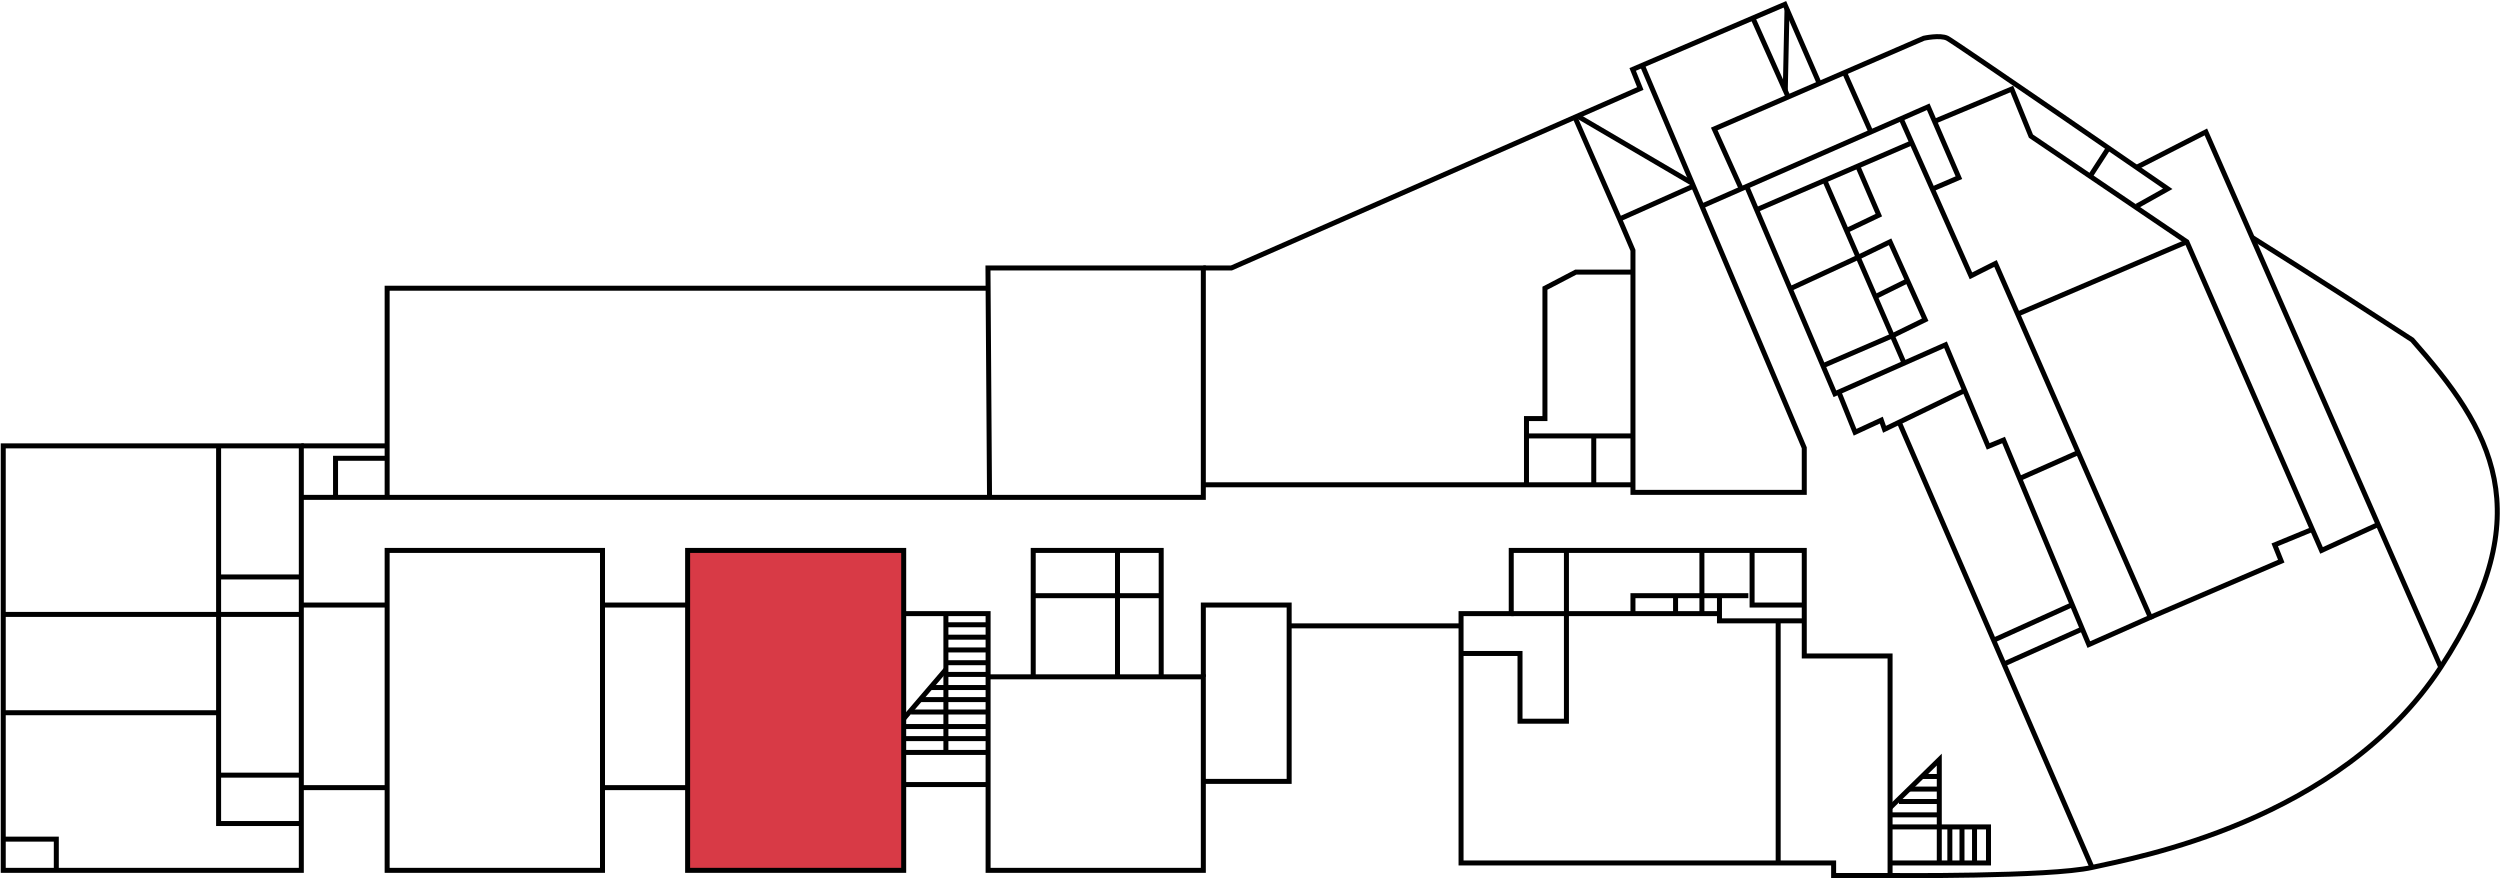 <?xml version="1.0" encoding="utf-8"?>
<!-- Generator: Adobe Illustrator 16.0.0, SVG Export Plug-In . SVG Version: 6.00 Build 0)  -->
<!DOCTYPE svg PUBLIC "-//W3C//DTD SVG 1.1//EN" "http://www.w3.org/Graphics/SVG/1.1/DTD/svg11.dtd">
<svg version="1.1" xmlns="http://www.w3.org/2000/svg" xmlns:xlink="http://www.w3.org/1999/xlink" x="0px" y="0px"
	 width="374.848px" height="131.647px" viewBox="0 0 374.848 131.647" enable-background="new 0 0 374.848 131.647"
	 xml:space="preserve">
<g id="レイヤー_2">
	<rect x="103.102" y="82.53" fill="#D83A46" width="32.397" height="47.969"/>
</g>
<g id="レイヤー_1">
	<polygon fill="none" stroke="#000000" stroke-width="0.75" stroke-miterlimit="10" points="0.486,66.853 0.486,92.125 
		0.486,130.499 45.179,130.499 45.179,66.853 	"/>
	<path fill="none" stroke="#000000" stroke-width="0.75" stroke-miterlimit="10" d="M45.179,91.89"/>
	<polyline fill="none" stroke="#000000" stroke-width="0.75" stroke-miterlimit="10" points="32.777,66.853 32.777,123.479 
		45.179,123.479 	"/>
	
		<line fill="none" stroke="#000000" stroke-width="0.75" stroke-miterlimit="10" x1="0.486" y1="106.866" x2="32.777" y2="106.866"/>
	<line fill="none" stroke="#000000" stroke-width="0.75" stroke-miterlimit="10" x1="0.486" y1="92.125" x2="45.179" y2="92.125"/>
	<line fill="none" stroke="#000000" stroke-width="0.75" stroke-miterlimit="10" x1="32.777" y1="86.508" x2="45.179" y2="86.508"/>
	<polyline fill="none" stroke="#000000" stroke-width="0.75" stroke-miterlimit="10" points="0.486,125.819 8.442,125.819 
		8.442,130.499 	"/>
	
		<line fill="none" stroke="#000000" stroke-width="0.75" stroke-miterlimit="10" x1="32.777" y1="116.225" x2="45.179" y2="116.225"/>
	<polyline fill="none" stroke="#000000" stroke-width="0.75" stroke-miterlimit="10" points="45.179,74.575 58.516,74.575 
		180.426,74.575 180.426,40.178 148.135,40.178 148.369,74.575 	"/>
	<polyline fill="none" stroke="#000000" stroke-width="0.75" stroke-miterlimit="10" points="148.155,43.216 58.048,43.216 
		58.048,74.575 	"/>
	<line fill="none" stroke="#000000" stroke-width="0.75" stroke-miterlimit="10" x1="45.179" y1="66.853" x2="58.048" y2="66.853"/>
	
		<rect x="58.048" y="82.53" fill="none" stroke="#000000" stroke-width="0.75" stroke-miterlimit="10" width="32.291" height="47.969"/>
	
		<rect x="103.102" y="82.53" fill="none" stroke="#000000" stroke-width="0.75" stroke-miterlimit="10" width="32.397" height="47.969"/>
	
		<rect x="148.155" y="101.483" fill="none" stroke="#000000" stroke-width="0.75" stroke-miterlimit="10" width="32.271" height="29.016"/>
	<line fill="none" stroke="#000000" stroke-width="0.75" stroke-miterlimit="10" x1="45.179" y1="90.719" x2="58.048" y2="90.719"/>
	
		<line fill="none" stroke="#000000" stroke-width="0.75" stroke-miterlimit="10" x1="45.179" y1="118.097" x2="58.048" y2="118.097"/>
	
		<line fill="none" stroke="#000000" stroke-width="0.75" stroke-miterlimit="10" x1="90.339" y1="90.719" x2="103.102" y2="90.719"/>
	
		<line fill="none" stroke="#000000" stroke-width="0.75" stroke-miterlimit="10" x1="90.339" y1="118.097" x2="103.102" y2="118.097"/>
	<polyline fill="none" stroke="#000000" stroke-width="0.75" stroke-miterlimit="10" points="154.92,101.483 154.92,89.551 
		154.92,82.53 167.321,82.53 174.108,82.53 174.108,101.483 	"/>
	
		<line fill="none" stroke="#000000" stroke-width="0.75" stroke-miterlimit="10" x1="174.108" y1="89.316" x2="154.92" y2="89.316"/>
	
		<line fill="none" stroke="#000000" stroke-width="0.75" stroke-miterlimit="10" x1="167.556" y1="101.483" x2="167.556" y2="82.53"/>
	<polyline fill="none" stroke="#000000" stroke-width="0.75" stroke-miterlimit="10" points="180.426,101.483 180.426,90.719 
		193.295,90.719 193.295,117.161 180.426,117.161 	"/>
	<polyline fill="none" stroke="#000000" stroke-width="0.75" stroke-miterlimit="10" points="180.426,40.178 184.638,40.178 
		245.943,13.269 244.802,10.411 267.621,0.649 272.692,12.312 	"/>
	
		<line fill="none" stroke="#000000" stroke-width="0.75" stroke-miterlimit="10" x1="180.426" y1="72.689" x2="244.844" y2="72.689"/>
	<polyline fill="none" stroke="#000000" stroke-width="0.75" stroke-miterlimit="10" points="246.249,9.792 253.915,27.902 
		270.53,67.153 270.53,73.824 244.844,73.824 244.844,41.808 244.844,37.542 242.835,32.84 236.239,17.792 	"/>
	<polyline fill="none" stroke="#000000" stroke-width="0.75" stroke-miterlimit="10" points="228.88,72.689 228.88,65.526 
		228.88,62.76 231.646,62.76 231.646,43.216 236.283,40.796 244.844,40.796 	"/>
	
		<line fill="none" stroke="#000000" stroke-width="0.75" stroke-miterlimit="10" x1="244.844" y1="65.363" x2="228.88" y2="65.363"/>
	
		<line fill="none" stroke="#000000" stroke-width="0.75" stroke-miterlimit="10" x1="238.967" y1="72.689" x2="238.967" y2="65.363"/>
	<polygon fill="none" stroke="#000000" stroke-width="0.75" stroke-miterlimit="10" points="219.069,92.006 219.069,97.981 
		219.069,129.391 274.933,129.391 274.933,131.272 283.396,131.272 283.396,98.356 270.53,98.356 270.53,82.53 226.594,82.53 
		226.594,92.006 	"/>
	<polyline fill="none" stroke="#000000" stroke-width="0.75" stroke-miterlimit="10" points="262.707,82.53 262.707,90.719 
		270.53,90.719 	"/>
	
		<line fill="none" stroke="#000000" stroke-width="0.75" stroke-miterlimit="10" x1="255.183" y1="82.53" x2="255.183" y2="92.006"/>
	<polyline fill="none" stroke="#000000" stroke-width="0.75" stroke-miterlimit="10" points="262.143,89.316 244.844,89.316 
		244.844,92.006 	"/>
	
		<line fill="none" stroke="#000000" stroke-width="0.75" stroke-miterlimit="10" x1="226.594" y1="92.006" x2="257.816" y2="92.006"/>
	<polyline fill="none" stroke="#000000" stroke-width="0.75" stroke-miterlimit="10" points="257.816,89.316 257.816,93.089 
		270.53,93.089 	"/>
	
		<line fill="none" stroke="#000000" stroke-width="0.75" stroke-miterlimit="10" x1="266.618" y1="129.391" x2="266.618" y2="93.089"/>
	<polyline fill="none" stroke="#000000" stroke-width="0.75" stroke-miterlimit="10" points="219.069,97.981 227.91,97.981 
		227.91,108.137 234.869,108.137 234.869,82.53 	"/>
	
		<line fill="none" stroke="#000000" stroke-width="0.75" stroke-miterlimit="10" x1="193.295" y1="93.842" x2="219.069" y2="93.842"/>
	<polyline fill="none" stroke="#000000" stroke-width="0.75" stroke-miterlimit="10" points="255.183,30.898 261.082,28.309 
		289.116,16.008 293.713,26.638 289.691,28.362 	"/>
	<path fill="none" stroke="#000000" stroke-width="0.75" stroke-miterlimit="10" d="M283.396,131.272c0,0,23.963,0.228,30.283-1.209
		c6.32-1.436,37.061-6.751,52.287-30.021c15.227-23.271,7.539-35.661-4.281-49.079c-13.737-8.945-23.961-15.334-23.961-15.334"/>
	
		<line fill="none" stroke="#000000" stroke-width="0.75" stroke-miterlimit="10" x1="313.68" y1="130.063" x2="284.729" y2="63.231"/>
	<path fill="none" stroke="#000000" stroke-width="0.75" stroke-miterlimit="10" d="M261.082,28.309l-4.047-8.976l31.413-13.599
		c0,0,2.448-0.543,3.536,0c1.088,0.544,33.045,22.575,33.045,22.575l-4.624,2.589"/>
	<line fill="none" stroke="#000000" stroke-width="0.75" stroke-miterlimit="10" x1="262.826" y1="2.7" x2="268.111" y2="14.538"/>
	
		<line fill="none" stroke="#000000" stroke-width="0.75" stroke-miterlimit="10" x1="276.566" y1="10.878" x2="280.519" y2="19.781"/>
	<polyline fill="none" stroke="#000000" stroke-width="0.75" stroke-miterlimit="10" points="261.895,27.953 275.121,59.042 
		291.712,51.698 298.104,66.929 300.415,65.977 313.198,96.647 322.421,92.557 299.205,39.502 295.521,41.357 285.05,17.792 	"/>
	<polyline fill="none" stroke="#000000" stroke-width="0.75" stroke-miterlimit="10" points="290.062,18.195 301.644,13.346 
		304.519,20.413 327.893,36.256 348.087,82.53 356.535,78.664 	"/>
	<polyline fill="none" stroke="#000000" stroke-width="0.75" stroke-miterlimit="10" points="320.361,25.094 330.746,19.781 
		365.967,100.042 	"/>
	
		<line fill="none" stroke="#000000" stroke-width="0.75" stroke-miterlimit="10" x1="302.524" y1="47.09" x2="327.893" y2="36.256"/>
	
		<line fill="none" stroke="#000000" stroke-width="0.75" stroke-miterlimit="10" x1="263.382" y1="31.451" x2="286.657" y2="21.411"/>
	
		<line fill="none" stroke="#000000" stroke-width="0.75" stroke-miterlimit="10" x1="285.504" y1="54.446" x2="273.599" y2="27.044"/>
	<polyline fill="none" stroke="#000000" stroke-width="0.75" stroke-miterlimit="10" points="278.543,24.912 281.709,32.257 
		276.866,34.566 	"/>
	
		<line fill="none" stroke="#000000" stroke-width="0.75" stroke-miterlimit="10" x1="281.177" y1="44.488" x2="286.025" y2="42.093"/>
	<polyline fill="none" stroke="#000000" stroke-width="0.75" stroke-miterlimit="10" points="268.42,43.291 278.609,38.577 
		283.396,36.256 288.657,47.938 283.725,50.352 273.332,54.837 	"/>
	<polyline fill="none" stroke="#000000" stroke-width="0.75" stroke-miterlimit="10" points="275.715,58.779 278.146,64.813 
		282.083,62.993 282.562,64.371 294.587,58.549 	"/>
	
		<line fill="none" stroke="#000000" stroke-width="0.75" stroke-miterlimit="10" x1="313.397" y1="26.431" x2="316.141" y2="22.19"/>
	<polyline fill="none" stroke="#000000" stroke-width="0.75" stroke-miterlimit="10" points="322.421,92.557 342.049,84.139 
		341.07,81.692 346.708,79.372 	"/>
	
		<line fill="none" stroke="#000000" stroke-width="0.75" stroke-miterlimit="10" x1="298.922" y1="95.994" x2="310.704" y2="90.662"/>
	
		<line fill="none" stroke="#000000" stroke-width="0.75" stroke-miterlimit="10" x1="300.468" y1="99.563" x2="312.222" y2="94.303"/>
	
		<line fill="none" stroke="#000000" stroke-width="0.75" stroke-miterlimit="10" x1="302.819" y1="71.746" x2="311.61" y2="67.854"/>
	<path fill="none" stroke="#000000" stroke-width="0.75" stroke-miterlimit="10" d="M135.499,92.006"/>
	<polyline fill="none" stroke="#000000" stroke-width="0.75" stroke-miterlimit="10" points="135.499,92.006 148.155,92.006 
		148.155,101.483 	"/>
	
		<line fill="none" stroke="#000000" stroke-width="0.75" stroke-miterlimit="10" x1="148.155" y1="112.819" x2="135.499" y2="112.819"/>
	
		<line fill="none" stroke="#000000" stroke-width="0.75" stroke-miterlimit="10" x1="141.827" y1="92.006" x2="141.827" y2="112.819"/>
	
		<line fill="none" stroke="#000000" stroke-width="0.75" stroke-miterlimit="10" x1="135.499" y1="117.635" x2="148.155" y2="117.635"/>
	<polyline fill="none" stroke="#000000" stroke-width="0.75" stroke-miterlimit="10" points="50.311,74.575 50.311,68.715 
		58.048,68.715 	"/>
	<polyline fill="none" stroke="#000000" stroke-width="0.75" stroke-miterlimit="10" points="283.396,123.987 298.153,123.987 
		298.153,129.391 283.396,129.391 	"/>
	<polyline fill="none" stroke="#000000" stroke-width="0.75" stroke-miterlimit="10" points="283.396,121.103 290.775,113.893 
		290.775,129.391 	"/>
	
		<line fill="none" stroke="#000000" stroke-width="0.75" stroke-miterlimit="10" x1="292.359" y1="123.987" x2="292.359" y2="129.391"/>
	
		<line fill="none" stroke="#000000" stroke-width="0.75" stroke-miterlimit="10" x1="294.179" y1="123.987" x2="294.179" y2="129.391"/>
	
		<line fill="none" stroke="#000000" stroke-width="0.75" stroke-miterlimit="10" x1="296.059" y1="123.987" x2="296.059" y2="129.391"/>
	
		<line fill="none" stroke="#000000" stroke-width="0.75" stroke-miterlimit="10" x1="288.184" y1="116.425" x2="290.775" y2="116.425"/>
	
		<line fill="none" stroke="#000000" stroke-width="0.75" stroke-miterlimit="10" x1="286.252" y1="118.313" x2="290.775" y2="118.313"/>
	
		<line fill="none" stroke="#000000" stroke-width="0.75" stroke-miterlimit="10" x1="284.729" y1="120.178" x2="290.775" y2="120.178"/>
	
		<line fill="none" stroke="#000000" stroke-width="0.75" stroke-miterlimit="10" x1="283.396" y1="122.178" x2="290.775" y2="122.178"/>
	
		<line fill="none" stroke="#000000" stroke-width="0.75" stroke-miterlimit="10" x1="141.827" y1="93.676" x2="148.155" y2="93.676"/>
	
		<line fill="none" stroke="#000000" stroke-width="0.75" stroke-miterlimit="10" x1="141.827" y1="95.538" x2="148.155" y2="95.538"/>
	
		<line fill="none" stroke="#000000" stroke-width="0.75" stroke-miterlimit="10" x1="141.827" y1="97.452" x2="148.155" y2="97.452"/>
	
		<line fill="none" stroke="#000000" stroke-width="0.75" stroke-miterlimit="10" x1="141.827" y1="99.367" x2="148.155" y2="99.367"/>
	
		<line fill="none" stroke="#000000" stroke-width="0.75" stroke-miterlimit="10" x1="141.827" y1="101.122" x2="148.155" y2="101.122"/>
	<polyline fill="none" stroke="#000000" stroke-width="0.75" stroke-miterlimit="10" points="148.155,103.088 141.827,103.088 
		139.505,103.088 	"/>
	<polyline fill="none" stroke="#000000" stroke-width="0.75" stroke-miterlimit="10" points="148.155,104.897 141.827,104.897 
		137.958,104.897 	"/>
	<polyline fill="none" stroke="#000000" stroke-width="0.75" stroke-miterlimit="10" points="148.155,106.758 141.827,106.758 
		136.603,106.758 	"/>
	
		<line fill="none" stroke="#000000" stroke-width="0.75" stroke-miterlimit="10" x1="135.499" y1="107.768" x2="141.827" y2="100.377"/>
	<polyline fill="none" stroke="#000000" stroke-width="0.75" stroke-miterlimit="10" points="135.499,110.747 141.827,110.747 
		148.155,110.747 	"/>
	<polyline fill="none" stroke="#000000" stroke-width="0.75" stroke-miterlimit="10" points="135.499,108.938 141.827,108.938 
		148.155,108.938 	"/>
	
		<line fill="none" stroke="#000000" stroke-width="0.75" stroke-miterlimit="10" x1="251.233" y1="89.316" x2="251.233" y2="92.006"/>
	
		<line fill="none" stroke="#000000" stroke-width="0.75" stroke-miterlimit="10" x1="242.835" y1="32.84" x2="253.915" y2="27.902"/>
	
		<line fill="none" stroke="#000000" stroke-width="0.75" stroke-miterlimit="10" x1="253.738" y1="27.485" x2="236.535" y2="17.398"/>
	
		<line fill="none" stroke="#000000" stroke-width="0.75" stroke-miterlimit="10" x1="267.684" y1="13.579" x2="267.941" y2="1.385"/>
</g>
</svg>
